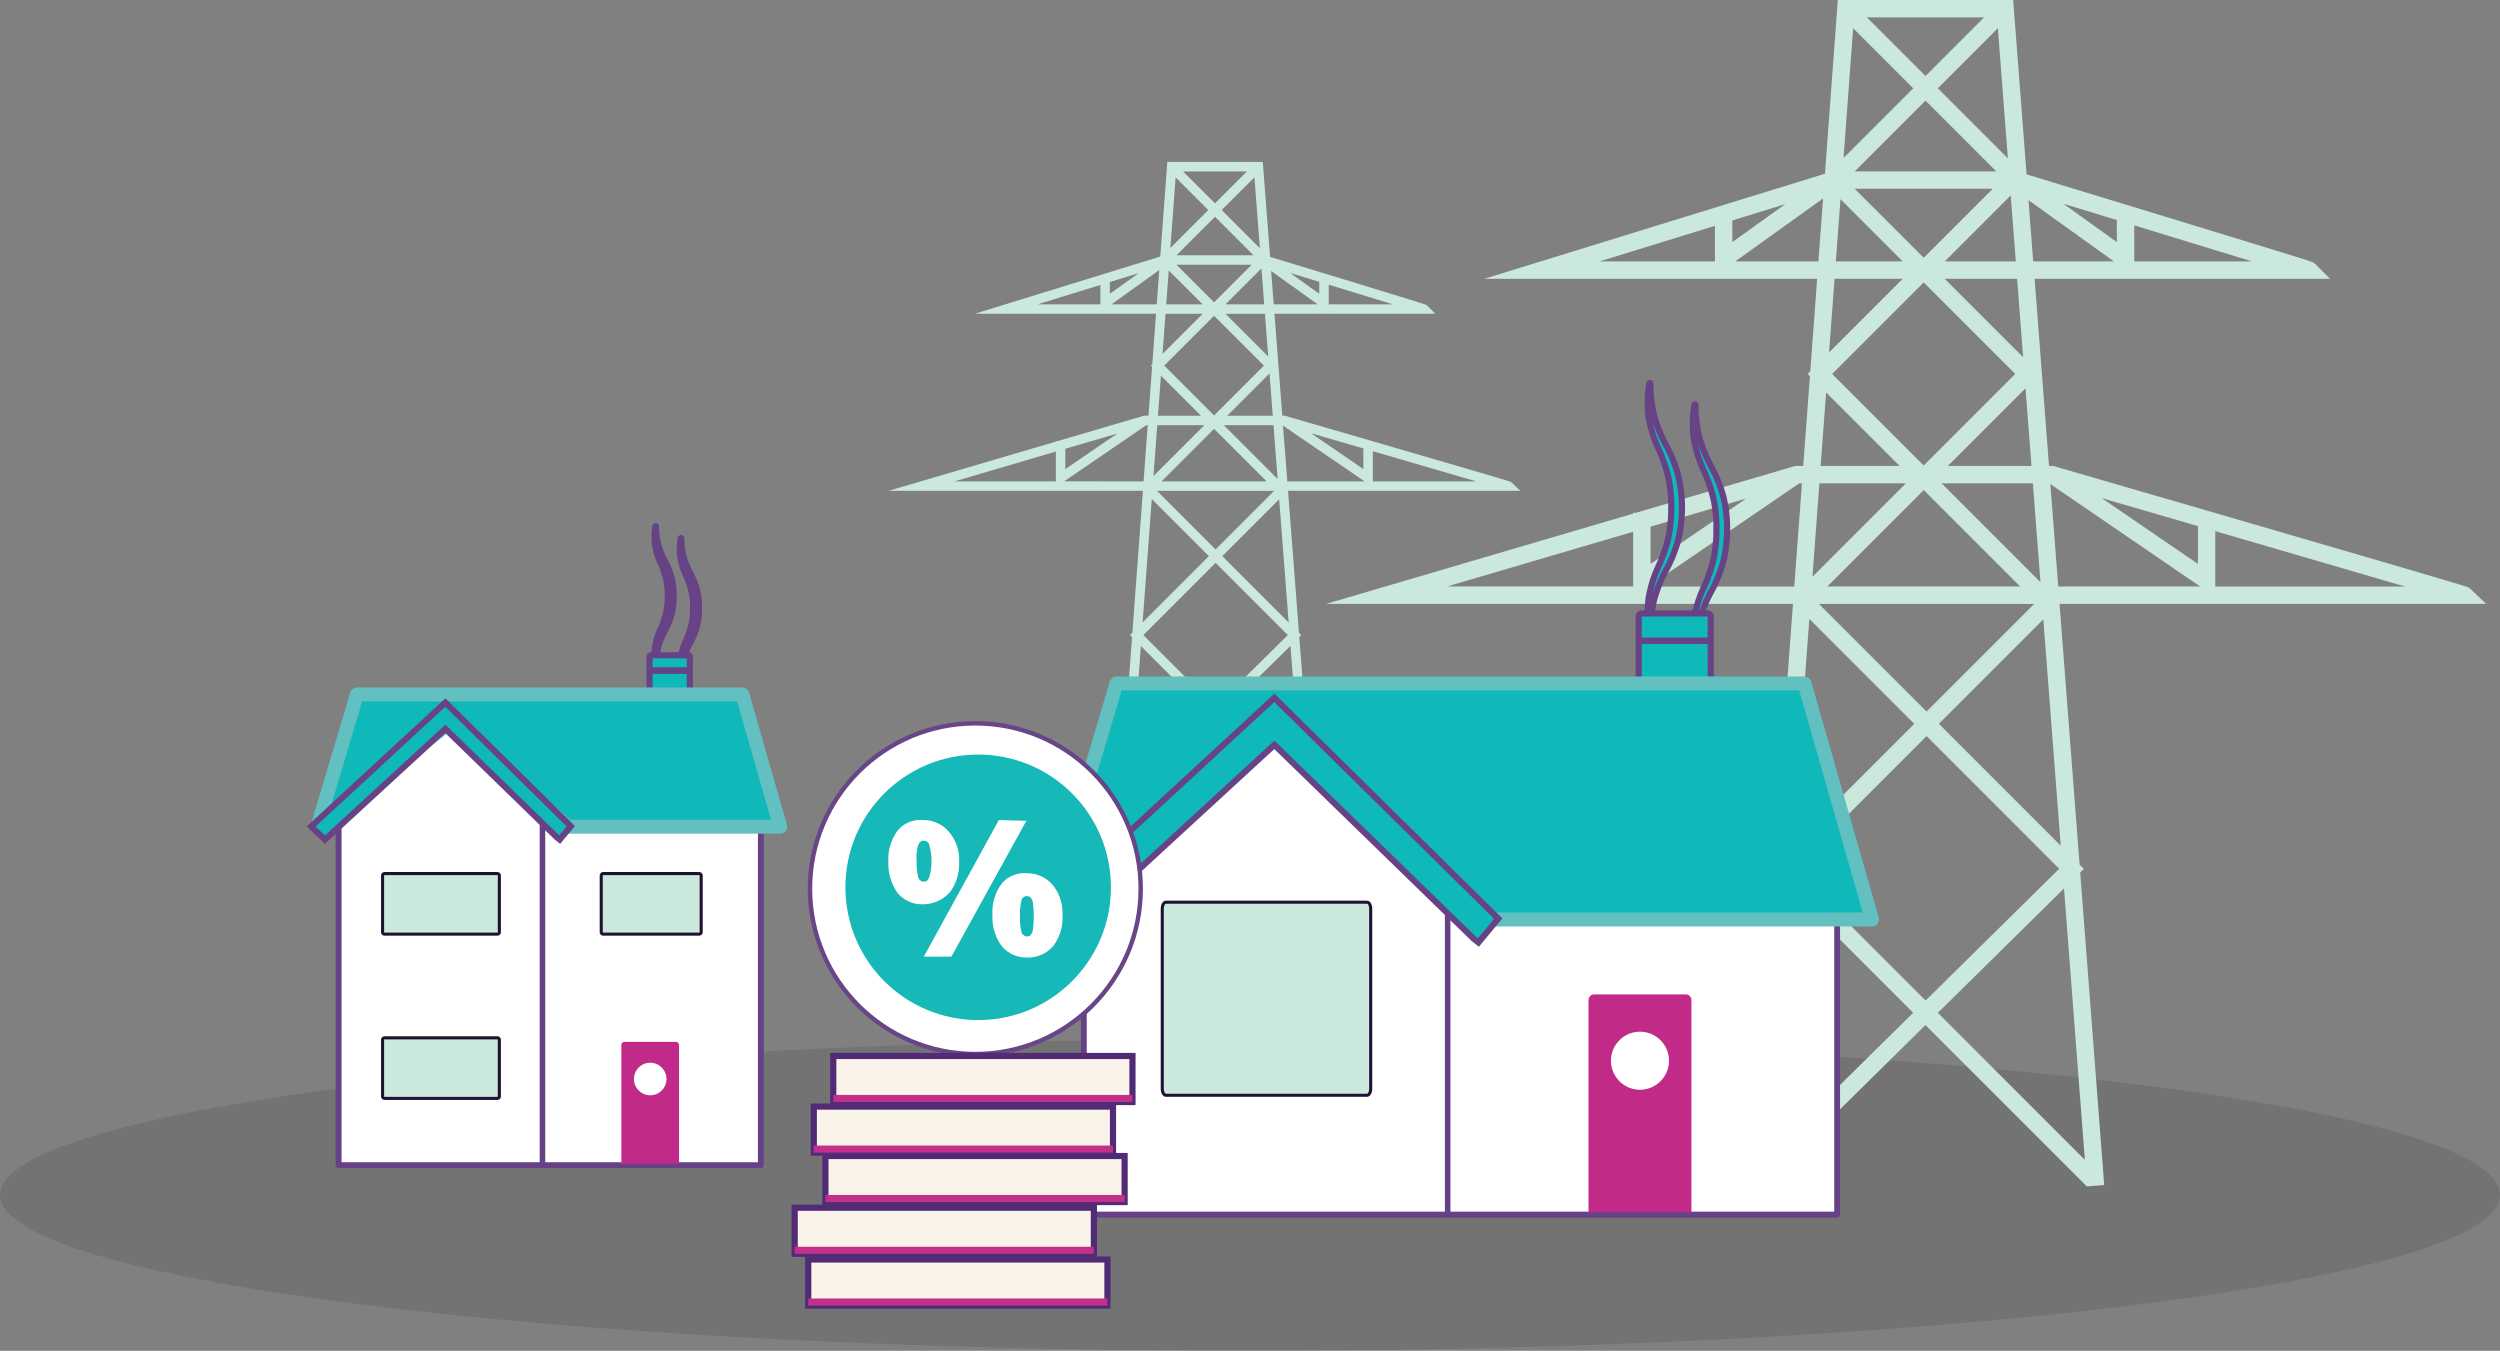 <?xml version="1.0" encoding="UTF-8"?> <svg xmlns="http://www.w3.org/2000/svg" width="405" height="218.831" viewBox="0 0 405 218.831"><rect x="0" y="0" width="405" height="218.831" fill="#808080" stroke="none"/><g id="Group_1514" data-name="Group 1514" transform="translate(688.661 -535.52)"><path id="Path_2818" data-name="Path 2818" d="M-390.2,654.76l.323-.319-.377-.377-1.768-23h37.626l-1.387-1.322c-.156-.149-.156-.149-1.909-.671-.952-.284-2.346-.7-4.141-1.222-3.023-.887-7.23-2.115-12.5-3.651l-3.948-1.149v-.026h-.088c-7.474-2.174-14.033-4.077-14.11-4.1l-.1-.03h-.373l-1.269-16.509h26.064l-1.31-1.31c-.149-.149-.149-.149-1.451-.556-.678-.212-1.67-.519-2.949-.912-2.152-.663-5.146-1.58-8.9-2.726-5.115-1.563-10.276-3.135-12.164-3.709l-1.182-15.379h-15.468l-1.136,15.321-30.054,9.271h29.366l-.605,8.159-.234.234.2.2-.587,7.914h-.7l-14.043,4.13h-.26v.076l-27.082,7.964h41.181l-1.7,22.978-.392.392.338.338-2.026,27.318,1.53.114.019-.256,0,0,13.921-13.73,14.239,14.239.006-.006,1.524-.117Zm-12.472-13.114,9.215-9.216,1.536,19.967Zm10.618,12.788-11.788,11.626-11.622-11.622,11.707-11.706Zm-28.837-57.192,4.672-1.441-4.672,3.351Zm22.976-2.795L-404,600.536l-6.089-6.089Zm-12.178-1.534,6.242-6.242,6.242,6.242Zm13.762,2.12.448,5.821h-6.268Zm-6.435-9.448,5.3-5.3.883,11.485Zm-1.085-1.085-5.17-5.17h10.341Zm-1.085,1.085-6.145,6.146.848-11.442Zm-.92,15.269h-5.9l.407-5.494Zm17.551,20.883,8.488,2.467v3.337Zm8.684,7.8h-12.518l-.7-9.034Zm-14.087-.38-8.721-8.721h8.051Zm-1.789.38h-17.013l8.507-8.507Zm-18.324-.86.611-8.242h7.63Zm19.558,2.394-9.493,9.494-9.494-9.494Zm32.709-1.534h-16.728V624.65C-372.138,626.438-365.785,628.289-361.553,629.533ZM-401.873,618.9l6.852-6.852.527,6.852Zm-2.129-.041-8.075-8.075,8.075-8.075,8.075,8.075Zm8.77-9.55-6.918-6.918h6.386Zm.473-13.857,7.535,5.4h-7.119Zm3.079.32,4.716,1.438v1.945Zm16.635,5.085H-385.43v-3.178C-381.71,598.811-377.909,599.973-375.046,600.853Zm-47.378-3.138v3.138H-432.6Zm1.794,3.138,7.746-5.556-.412,5.556Zm8.759,1.534h6.015l-6.5,6.5Zm-.744,10.027,6.481,6.482h-6.962Zm-2.808,17.118H-428.3l13.311-9.1h.238Zm-12.68-5.281,8.442-2.483-8.442,5.772Zm-1.534.451v4.83h-16.426Zm15.54,7.688,9.255,9.255-10.738,10.738Zm-3.5,47.239,1.737-23.423,10.929,10.929Zm25.97-23.459,1.841,23.94-12.967-12.967Z" transform="translate(-87.977 -16.035)" fill="#cbe8dd"></path><g id="Group_1506" data-name="Group 1506" transform="translate(-688.661 703.863)" opacity="0.1" style="isolation: isolate"><path id="Path_2819" data-name="Path 2819" d="M-283.661,831.98c0,13.921-90.577,25.243-202.5,25.243-111.737,0-202.5-11.322-202.5-25.243s90.578-25.243,202.5-25.243c111.737-.186,202.5,11.137,202.5,25.243" transform="translate(688.661 -806.735)" fill-rule="evenodd"></path></g><g id="Group_1509" data-name="Group 1509" transform="translate(-638.258 620.751)"><path id="Path_2820" data-name="Path 2820" d="M-517.683,695.415a10.529,10.529,0,0,1-.063-3.022,11.4,11.4,0,0,1,.9-2.923,13.544,13.544,0,0,0,.9-2.612,12.472,12.472,0,0,0,.26-2.709,12.514,12.514,0,0,0-.259-2.71,13.566,13.566,0,0,0-.9-2.612,11.408,11.408,0,0,1-.9-2.924,10.533,10.533,0,0,1,.063-3.02v-.009a.048.048,0,0,1,.056-.039.048.048,0,0,1,.04.047,12.6,12.6,0,0,0,.339,2.9,12.581,12.581,0,0,0,1.089,2.7,12.574,12.574,0,0,1,1.1,2.734,12.749,12.749,0,0,1,.344,2.932,12.706,12.706,0,0,1-.344,2.932,12.643,12.643,0,0,1-1.1,2.734,12.509,12.509,0,0,0-1.091,2.7,12.63,12.63,0,0,0-.338,2.9.049.049,0,0,1-.05.047.048.048,0,0,1-.047-.04v-.007Zm4.1,1.942a10.518,10.518,0,0,1-.063-3.02,11.4,11.4,0,0,1,.9-2.924,13.517,13.517,0,0,0,.9-2.613,12.542,12.542,0,0,0,.26-2.709,12.483,12.483,0,0,0-.258-2.71,13.54,13.54,0,0,0-.9-2.612,11.443,11.443,0,0,1-.9-2.924,10.563,10.563,0,0,1,.061-3.02v-.008a.048.048,0,0,1,.057-.039.048.048,0,0,1,.04.047,12.645,12.645,0,0,0,.339,2.9,12.613,12.613,0,0,0,1.089,2.7,12.656,12.656,0,0,1,1.1,2.734,12.752,12.752,0,0,1,.343,2.932,12.756,12.756,0,0,1-.343,2.932,12.733,12.733,0,0,1-1.1,2.734,12.527,12.527,0,0,0-1.091,2.7,12.683,12.683,0,0,0-.339,2.9.049.049,0,0,1-.05.048.048.048,0,0,1-.047-.04v-.007Z" transform="translate(573.46 -672.834)" fill="#10b9b9" stroke="#674386" stroke-miterlimit="10" stroke-width="1" fill-rule="evenodd"></path><path id="Path_2821" data-name="Path 2821" d="M-512.607,715.475h-6.532V706.8a.261.261,0,0,1,.261-.261h6.011a.261.261,0,0,1,.261.261Z" transform="translate(573.958 -685.619)" fill="#10b9b9" stroke="#674386" stroke-miterlimit="10" stroke-width="1" fill-rule="evenodd"></path><path id="Path_2822" data-name="Path 2822" d="M-597.391,734.308l-2.907,2.181v57.7h68.393V737.41l-35.361-1.2-15.674-16.393Z" transform="translate(604.742 -690.656)" fill="#fff" stroke="#674186" stroke-linecap="round" stroke-linejoin="round" stroke-width="0.9" fill-rule="evenodd"></path><path id="Path_2823" data-name="Path 2823" d="M-597.391,734.308l-2.907,2.181v57.7h68.393V737.41l-35.361-1.2-15.674-16.393Z" transform="translate(604.742 -690.656)" fill="none" stroke="#674186" stroke-linecap="round" stroke-linejoin="round" stroke-width="0.9"></path><path id="Path_2824" data-name="Path 2824" d="M-565.161,737.945h34.472l-6.136-21.831h-62.438l-6.156,21.057,5.2-3.418,16.131-12.814Z" transform="translate(606.685 -689.25)" fill="#fff" fill-rule="evenodd"></path><path id="Path_2825" data-name="Path 2825" d="M-517.141,827.2V807.95a.518.518,0,0,0-.523-.514h-8.3a.519.519,0,0,0-.523.514V827.2" transform="translate(576.744 -723.889)" fill="#c12a89" fill-rule="evenodd"></path><path id="Path_2826" data-name="Path 2826" d="M-565.161,738.195h34.472l-6.136-21.422h-62.438l-6.156,20.648,5.2-3.418,16.131-12.814Z" transform="translate(606.685 -689.5)" fill="#10b9b9" stroke="#674386" stroke-miterlimit="10" stroke-width="1" fill-rule="evenodd"></path><path id="Path_2827" data-name="Path 2827" d="M-565.161,738.195h34.472l-6.136-21.422h-62.438l-6.156,20.648,5.2-3.418,16.131-12.814Z" transform="translate(606.685 -689.5)" fill="none" stroke="#62c0c1" stroke-linecap="round" stroke-linejoin="round" stroke-width="2.259"></path><g id="Group_1507" data-name="Group 1507" transform="translate(37.477 48.188)"><path id="Path_2828" data-name="Path 2828" d="M-547.08,750.469v55.347" transform="translate(547.08 -750.469)" fill="#fff" fill-rule="evenodd"></path><path id="Path_2829" data-name="Path 2829" d="M-547.08,750.469v55.347" transform="translate(547.08 -750.469)" fill="none" stroke="#674186" stroke-linecap="round" stroke-linejoin="round" stroke-width="0.9"></path></g><path id="Path_2830" data-name="Path 2830" d="M-607.458,738.958l.584.574,1.66,1.547,19.5-17.939,18.066,17.574.459.366,1.793-2.166-20.318-20.037Z" transform="translate(607.458 -690.298)" fill="#81cdcd" fill-rule="evenodd"></path><path id="Path_2831" data-name="Path 2831" d="M-607.458,738.958l.584.574,1.66,1.547,19.5-17.939,18.066,17.574.459.366,1.793-2.166-20.318-20.037Z" transform="translate(607.458 -690.298)" fill="#10b9b9" stroke="#674386" stroke-miterlimit="10" stroke-width="1"></path><path id="Path_2832" data-name="Path 2832" d="M-523.2,815.529a2.633,2.633,0,0,0,2.634,2.634,2.633,2.633,0,0,0,2.634-2.634,2.634,2.634,0,0,0-2.634-2.634,2.633,2.633,0,0,0-2.634,2.634" transform="translate(575.499 -725.96)" fill="#fff" fill-rule="evenodd"></path><path id="Path_2833" data-name="Path 2833" d="M-553.06,773.328h15.531a.33.33,0,0,0,.33-.33V763.85a.33.33,0,0,0-.33-.331H-553.06a.331.331,0,0,0-.33.33V773a.33.33,0,0,0,.33.33m-35.422,26.607h18.258a.33.33,0,0,0,.33-.33v-9.148a.33.33,0,0,0-.33-.33h-18.258a.33.33,0,0,0-.33.33v9.148a.33.33,0,0,0,.33.33m0-26.607h18.258a.33.33,0,0,0,.33-.33V763.85a.33.33,0,0,0-.33-.331h-18.258a.331.331,0,0,0-.33.33V773a.33.33,0,0,0,.33.33" transform="translate(600.386 -707.231)" fill="#cbe8dd" stroke="#1f1130" stroke-miterlimit="10" stroke-width="0.5" fill-rule="evenodd"></path><g id="Group_1508" data-name="Group 1508" transform="translate(54.819 23.403)"><path id="Path_2834" data-name="Path 2834" d="M-519.14,710.539h6.532" transform="translate(519.14 -710.539)" fill="#10b9b9" stroke="#674386" stroke-miterlimit="10" stroke-width="1" fill-rule="evenodd"></path><path id="Path_2835" data-name="Path 2835" d="M-519.14,710.539h6.532" transform="translate(519.14 -710.539)" fill="#10b9b9" stroke="#674386" stroke-miterlimit="10" stroke-width="1"></path></g></g><path id="Path_2836" data-name="Path 2836" d="M-220.384,676.857l.593-.586-.692-.691-3.247-42.231h69.1l-2.547-2.429c-.286-.273-.286-.273-3.506-1.232-1.749-.521-4.307-1.276-7.6-2.244-5.552-1.629-13.276-3.885-22.958-6.7l-7.249-2.11v-.047h-.161c-13.725-3.993-25.77-7.487-25.912-7.528l-.192-.056h-.685l-2.331-30.317h47.863l-2.406-2.405c-.274-.274-.274-.274-2.666-1.022-1.245-.389-3.066-.953-5.414-1.675-3.952-1.217-9.45-2.9-16.341-5.007-9.393-2.87-18.87-5.756-22.337-6.812l-2.172-28.242h-28.406l-2.087,28.136-55.189,17.026h53.927l-1.111,14.983-.43.43.371.371L-265.256,611h-1.285l-25.788,7.584h-.478v.14l-49.732,14.625h75.625l-3.13,42.2-.719.719.62.62-3.72,50.165,2.81.209.035-.47,0,0,25.565-25.215,26.148,26.148.011-.011,2.8-.215Zm-22.9-24.082,16.925-16.925,2.819,36.668Zm19.5,23.483-21.646,21.35-21.343-21.343,21.5-21.5Zm-52.955-105.026,8.579-2.647-8.579,6.154Zm42.192-5.133-11.182,11.182L-256.917,566.1Zm-22.364-2.817,11.463-11.464,11.463,11.464Zm25.272,3.894.822,10.689h-11.511Zm-11.817-17.35,9.734-9.734,1.622,21.09Zm-1.992-1.992-9.5-9.5h18.99Zm-1.992,1.992-11.285,11.284,1.559-21.011Zm-1.69,28.039h-10.838l.749-10.089Zm32.231,38.35c4.665,1.354,10.035,2.915,15.588,4.531v6.128Zm15.946,14.316h-22.988l-1.276-16.591Zm-25.868-.7-16.016-16.016h14.784Zm-3.287.7h-31.243l15.622-15.621Zm-33.649-1.578,1.123-15.136h14.012Zm35.916,4.4-17.434,17.434-17.434-17.434Zm60.066-2.818H-198.5v-8.967C-187.218,624.847-175.553,628.248-167.781,630.531ZM-241.825,611l12.582-12.582.968,12.582Zm-3.91-.074-14.83-14.83,14.83-14.83,14.83,14.83Zm16.106-17.538-12.7-12.7h11.727Zm.869-25.447,13.837,9.926H-228Zm5.654.588,8.66,2.641v3.572Zm30.548,9.338h-19.07v-5.837C-204.8,574.113-197.817,576.248-192.558,577.865Zm-87-5.763v5.763h-18.681Zm3.295,5.763,14.226-10.2-.757,10.2Zm16.085,2.817h11.046l-11.931,11.931Zm-1.366,18.414,11.9,11.9h-12.786Zm-5.157,31.435h-23.642l24.444-16.714h.438Zm-23.284-9.7,15.5-4.559-15.5,10.6Zm-2.818.829v8.87h-30.164Zm28.538,14.118,17,17-19.719,19.719Zm-6.434,86.749,3.19-43.013,20.071,20.071Zm47.691-43.08,3.38,43.964L-243.443,699.6Z" transform="translate(-131.285)" fill="#cbe8dd"></path><g id="Group_1512" data-name="Group 1512" transform="translate(-521.03 597.563)"><path id="Path_2837" data-name="Path 2837" d="M-258.358,675.78a18.8,18.8,0,0,1-.113-5.394,20.346,20.346,0,0,1,1.612-5.218,24.17,24.17,0,0,0,1.6-4.664,22.307,22.307,0,0,0,.464-4.834,22.324,22.324,0,0,0-.462-4.836,24.138,24.138,0,0,0-1.6-4.664,20.355,20.355,0,0,1-1.612-5.218,18.823,18.823,0,0,1,.111-5.39l0-.015a.085.085,0,0,1,.1-.068.084.084,0,0,1,.071.083,22.583,22.583,0,0,0,.6,5.169,22.5,22.5,0,0,0,1.945,4.827,22.493,22.493,0,0,1,1.966,4.88,22.833,22.833,0,0,1,.613,5.233,22.766,22.766,0,0,1-.613,5.233,22.625,22.625,0,0,1-1.964,4.879,22.414,22.414,0,0,0-1.947,4.827,22.616,22.616,0,0,0-.6,5.169.087.087,0,0,1-.089.084.087.087,0,0,1-.084-.07l0-.014Zm7.314,3.466a18.786,18.786,0,0,1-.114-5.391,20.37,20.37,0,0,1,1.613-5.218,24.154,24.154,0,0,0,1.6-4.664,22.34,22.34,0,0,0,.464-4.835,22.339,22.339,0,0,0-.461-4.836,24.22,24.22,0,0,0-1.6-4.663,20.394,20.394,0,0,1-1.611-5.218,18.829,18.829,0,0,1,.11-5.391l0-.014a.086.086,0,0,1,.1-.07.087.087,0,0,1,.072.084,22.489,22.489,0,0,0,.6,5.169,22.525,22.525,0,0,0,1.944,4.827,22.571,22.571,0,0,1,1.966,4.879,22.766,22.766,0,0,1,.613,5.233,22.764,22.764,0,0,1-.613,5.233,22.675,22.675,0,0,1-1.965,4.88,22.383,22.383,0,0,0-1.946,4.827,22.556,22.556,0,0,0-.6,5.169.088.088,0,0,1-.089.086.086.086,0,0,1-.083-.072l0-.014Z" transform="translate(357.911 -635.477)" fill="#10b9b9" stroke="#674386" stroke-miterlimit="10" stroke-width="1" fill-rule="evenodd"></path><path id="Path_2838" data-name="Path 2838" d="M-249.3,711.583h-11.659V696.1a.465.465,0,0,1,.466-.465h10.728a.465.465,0,0,1,.466.465Z" transform="translate(358.801 -658.295)" fill="#10b9b9" stroke="#674386" stroke-miterlimit="10" stroke-width="1" fill-rule="evenodd"></path><path id="Path_2839" data-name="Path 2839" d="M-400.626,745.2l-5.188,3.892v52.918h122.071V750.735l-63.113-2.136-27.975-29.258Z" transform="translate(413.746 -667.287)" fill="#fff" stroke="#674186" stroke-linecap="round" stroke-linejoin="round" stroke-width="0.9" fill-rule="evenodd"></path><path id="Path_2840" data-name="Path 2840" d="M-400.626,745.2l-5.188,3.892v52.918h122.071V750.735l-63.113-2.136-27.975-29.258Z" transform="translate(413.746 -667.287)" fill="none" stroke="#674186" stroke-linecap="round" stroke-linejoin="round" stroke-width="0.9"></path><path id="Path_2841" data-name="Path 2841" d="M-343.1,751.688h61.528l-10.952-38.964H-403.967l-10.988,37.584,9.284-6.1,28.792-22.872Z" transform="translate(417.213 -664.777)" fill="#fff" fill-rule="evenodd"></path><path id="Path_2842" data-name="Path 2842" d="M-257.391,830.325V795.966a.924.924,0,0,0-.933-.917h-14.806a.925.925,0,0,0-.933.917v34.359" transform="translate(363.772 -696.003)" fill="#c12a89" fill-rule="evenodd"></path><path id="Path_2843" data-name="Path 2843" d="M-343.1,752.135h61.528L-292.523,713.9H-403.967l-10.988,36.853,9.284-6.1,28.792-22.872Z" transform="translate(417.213 -665.223)" fill="#10b9b9" stroke="#674386" stroke-miterlimit="10" stroke-width="1" fill-rule="evenodd"></path><path id="Path_2844" data-name="Path 2844" d="M-343.1,752.135h61.528L-292.523,713.9H-403.967l-10.988,36.853,9.284-6.1,28.792-22.872Z" transform="translate(417.213 -665.223)" fill="none" stroke="#62c0c1" stroke-linecap="round" stroke-linejoin="round" stroke-width="2.259"></path><g id="Group_1510" data-name="Group 1510" transform="translate(66.89 86.007)"><path id="Path_2845" data-name="Path 2845" d="M-310.828,774.042v48.714" transform="translate(310.828 -774.042)" fill="#fff" fill-rule="evenodd"></path><path id="Path_2846" data-name="Path 2846" d="M-310.828,774.042v48.714" transform="translate(310.828 -774.042)" fill="none" stroke="#674186" stroke-linecap="round" stroke-linejoin="round" stroke-width="0.9"></path></g><path id="Path_2847" data-name="Path 2847" d="M-418.593,753.5l1.043,1.023,2.963,2.763,34.808-32.021,32.246,31.368.818.653,3.2-3.868-36.265-35.763Z" transform="translate(418.593 -666.647)" fill="#81cdcd" fill-rule="evenodd"></path><path id="Path_2848" data-name="Path 2848" d="M-418.593,753.5l1.043,1.023,2.963,2.763,34.808-32.021,32.246,31.368.818.653,3.2-3.868-36.265-35.763Z" transform="translate(418.593 -666.647)" fill="#10b9b9" stroke="#674386" stroke-miterlimit="10" stroke-width="1"></path><path id="Path_2849" data-name="Path 2849" d="M-268.206,809.493a4.7,4.7,0,0,0,4.7,4.7,4.7,4.7,0,0,0,4.7-4.7,4.7,4.7,0,0,0-4.7-4.7,4.7,4.7,0,0,0-4.7,4.7" transform="translate(361.551 -699.699)" fill="#fff" fill-rule="evenodd"></path><path id="Path_2850" data-name="Path 2850" d="M-384.724,802.267h32.587c.325,0,.589-.472.589-1.052V772.044c0-.582-.264-1.053-.589-1.053h-32.587c-.324,0-.59.47-.59,1.053v29.171c0,.58.266,1.052.59,1.052" transform="translate(405.97 -686.878)" fill="#cbe8dd" stroke="#1f1130" stroke-miterlimit="10" stroke-width="0.5" fill-rule="evenodd"></path><g id="Group_1511" data-name="Group 1511" transform="translate(97.843 41.77)"><path id="Path_2851" data-name="Path 2851" d="M-260.959,702.773H-249.3" transform="translate(260.959 -702.773)" fill="#10b9b9" stroke="#674386" stroke-miterlimit="10" stroke-width="1" fill-rule="evenodd"></path><path id="Path_2852" data-name="Path 2852" d="M-260.959,702.773H-249.3" transform="translate(260.959 -702.773)" fill="#10b9b9" stroke="#674386" stroke-miterlimit="10" stroke-width="1"></path></g></g><g id="Group_1513" data-name="Group 1513" transform="translate(-559.922 652.699)"><g id="Group-12-2" transform="translate(2.477 0)"><circle id="Oval-3" cx="26.789" cy="26.789" r="26.789" fill="#fff" stroke="#684587" stroke-linecap="round" stroke-linejoin="round" stroke-width="0.72"></circle><circle id="Oval-4" cx="21.507" cy="21.507" r="21.507" transform="translate(5.741 5.059)" fill="#16b8b8"></circle><path id="Path_2541-2" data-name="Path 2541-2" d="M-445.357,756.19a7.722,7.722,0,0,1-1.49,5.046,5.911,5.911,0,0,1-4.345,1.949,5.18,5.18,0,0,1-4.128-1.831,8.177,8.177,0,0,1-1.49-5.046,7.759,7.759,0,0,1,1.49-5.046,4.755,4.755,0,0,1,4.128-1.719,5.371,5.371,0,0,1,4.128,1.831,6.891,6.891,0,0,1,1.719,4.817m-6.877,0a9.424,9.424,0,0,0,.23,2.527.944.944,0,0,0,.919.8c.459,0,.689-.23.919-.8a9.539,9.539,0,0,0,0-5.047.957.957,0,0,0-.919-.8c-.459,0-.689.23-.919.8a6.525,6.525,0,0,0-.23,2.52m17.771-6.536L-446.6,771.67h-4.469l12.153-22.127ZM-428.6,764.9a7.724,7.724,0,0,1-1.49,5.046,5.41,5.41,0,0,1-4.239,1.862,5.172,5.172,0,0,1-4.128-1.862,7.882,7.882,0,0,1-1.49-5.046,7.7,7.7,0,0,1,1.49-5.047,4.756,4.756,0,0,1,4.115-1.688,5.377,5.377,0,0,1,4.128,1.862,7.106,7.106,0,0,1,1.6,4.928m-6.877.118a9.373,9.373,0,0,0,.23,2.52.943.943,0,0,0,.919.8c.459,0,.689-.23.919-.912a16.6,16.6,0,0,0,0-4.7c-.118-.571-.459-.919-.919-.919a.875.875,0,0,0-.919.807,8.549,8.549,0,0,0-.23,2.408" transform="translate(469.509 -733.87)" fill="#fff"></path></g><rect id="Rectangle_7239" data-name="Rectangle 7239" width="48.47" height="7.461" transform="translate(4.978 70.095)" fill="#f9f3ea" stroke="#522b77" stroke-miterlimit="10" stroke-width="1"></rect><rect id="Rectangle_7240" data-name="Rectangle 7240" width="48.47" height="1.148" transform="translate(4.978 76.408)" fill="#c2308a"></rect><rect id="Rectangle_7241" data-name="Rectangle 7241" width="48.47" height="7.461" transform="translate(0 78.475)" fill="#f9f3ea" stroke="#522b77" stroke-miterlimit="10" stroke-width="1"></rect><rect id="Rectangle_7242" data-name="Rectangle 7242" width="48.47" height="1.148" transform="translate(0 84.794)" fill="#c2308a"></rect><rect id="Rectangle_7243" data-name="Rectangle 7243" width="48.47" height="7.461" transform="translate(2.197 86.861)" fill="#f9f3ea" stroke="#522b77" stroke-miterlimit="10" stroke-width="1"></rect><rect id="Rectangle_7244" data-name="Rectangle 7244" width="48.47" height="1.148" transform="translate(2.197 93.173)" fill="#c2308a"></rect><rect id="Rectangle_7245" data-name="Rectangle 7245" width="48.47" height="7.461" transform="translate(3.097 62.088)" fill="#f9f3ea" stroke="#522b77" stroke-miterlimit="10" stroke-width="1"></rect><rect id="Rectangle_7246" data-name="Rectangle 7246" width="48.47" height="1.148" transform="translate(3.097 68.401)" fill="#c2308a"></rect><rect id="Rectangle_7247" data-name="Rectangle 7247" width="48.47" height="7.461" transform="translate(6.25 53.889)" fill="#f9f3ea" stroke="#522b77" stroke-miterlimit="10" stroke-width="1"></rect><rect id="Rectangle_7248" data-name="Rectangle 7248" width="48.47" height="1.148" transform="translate(6.25 60.202)" fill="#c2308a"></rect></g></g></svg> 